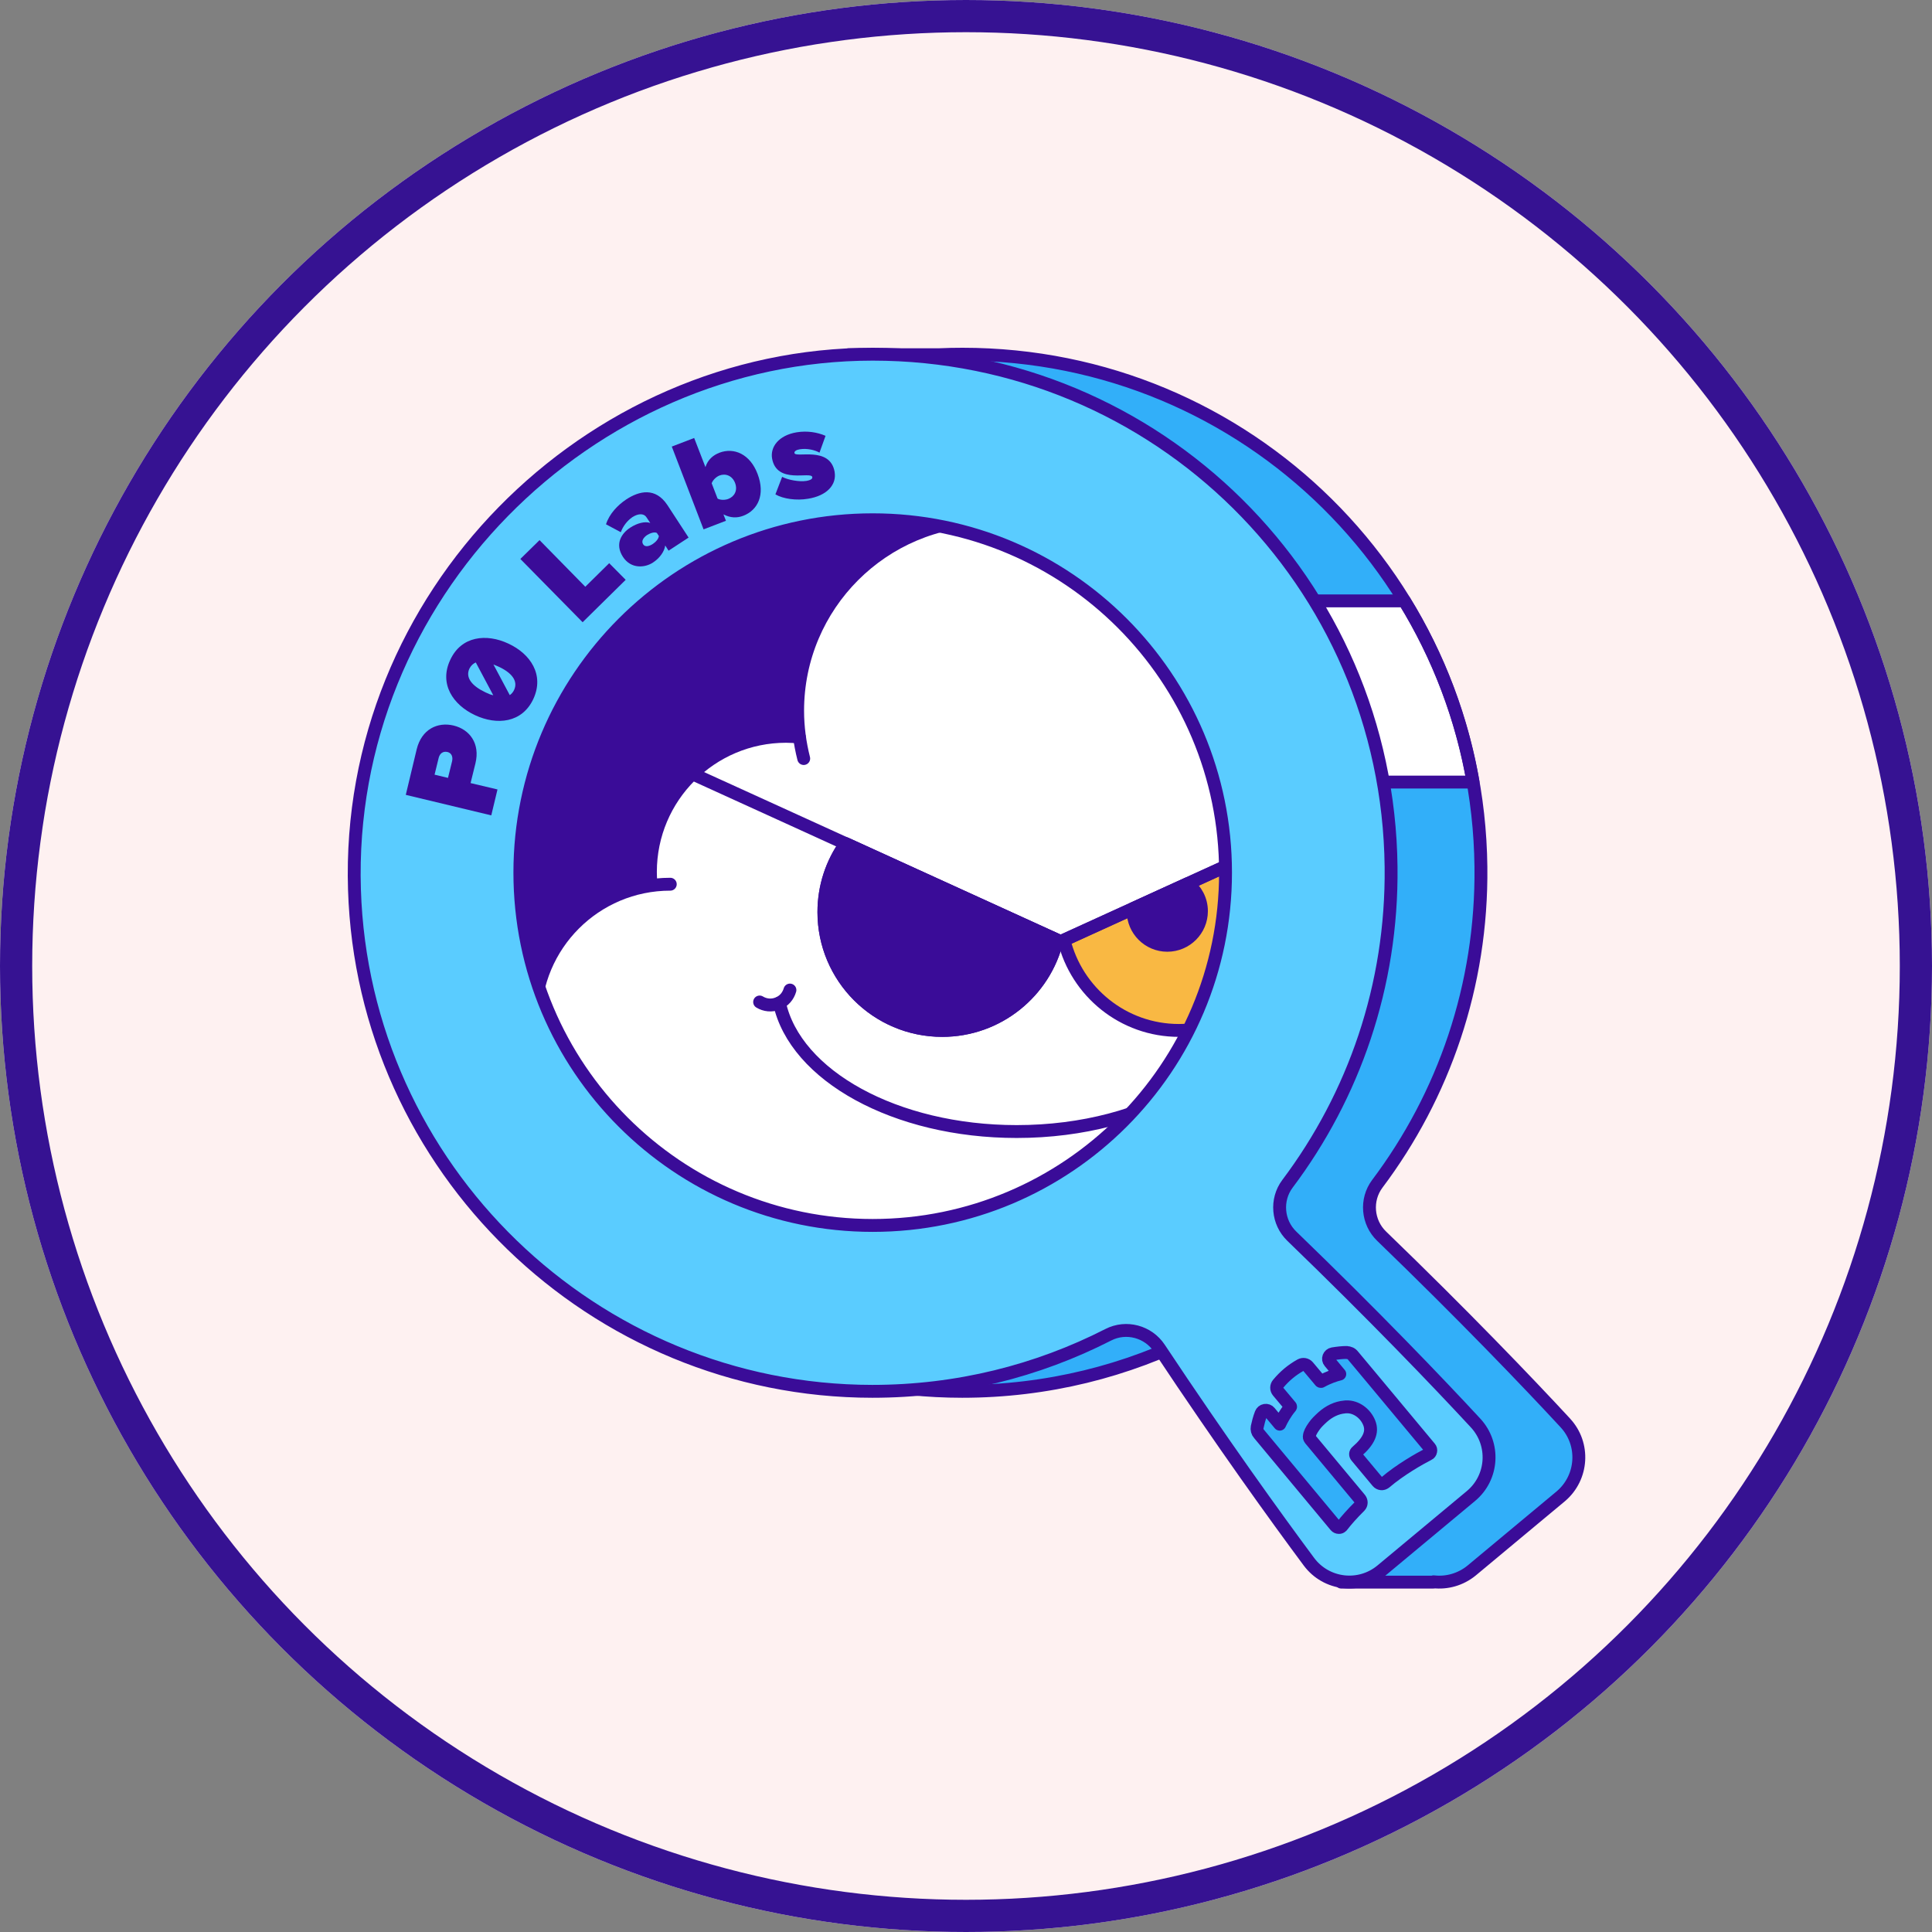 <svg width="60" height="60" viewBox="0 0 60 60" fill="none" xmlns="http://www.w3.org/2000/svg">
<rect x="0" y="0" width="60" height="60" fill="#808080" stroke="none"/>
<circle cx="30" cy="30" r="30" fill="#FEF1F1"/>
<circle cx="30" cy="30" r="29.5" stroke="#361292"/>
<path d="M48.614 44.191C47.449 42.932 45.442 40.837 42.908 38.391C42.464 37.963 42.401 37.263 42.772 36.766C44.831 34.028 46.033 30.616 45.991 26.921C45.892 18.075 38.739 11 29.892 11C29.647 11 29.401 11.005 29.16 11.016H26.355L26.966 11.267C19.306 12.672 13.542 19.502 13.799 27.627C14.07 36.285 21.219 43.203 29.882 43.209C32.521 43.209 35.008 42.577 37.208 41.453C37.767 41.165 38.452 41.353 38.796 41.871C40.233 44.045 41.539 45.894 42.532 47.263L41.455 47.77L41.654 49.134H44.522V49.124C44.929 49.171 45.358 49.056 45.703 48.774L48.477 46.464C49.157 45.884 49.224 44.849 48.613 44.191L48.614 44.191ZM29.887 38.057C23.836 38.057 18.929 33.151 18.929 27.099C18.929 21.048 23.836 16.142 29.887 16.142C35.938 16.142 40.845 21.048 40.845 27.099C40.845 33.151 35.938 38.057 29.887 38.057Z" fill="#32AFF9"/>
<path d="M37.809 18.661V19.533C39.068 20.85 39.998 22.475 40.479 24.288H45.746C45.391 22.25 44.654 20.354 43.614 18.661H37.809H37.809Z" fill="white"/>
<path d="M37.809 18.661V19.533C39.068 20.85 39.998 22.475 40.479 24.288H45.746C45.391 22.25 44.654 20.354 43.614 18.661H37.809H37.809Z" stroke="#3A0C98" stroke-width="0.4" stroke-linecap="round" stroke-linejoin="round"/>
<path d="M48.614 44.191C47.449 42.932 45.442 40.837 42.908 38.391C42.464 37.963 42.401 37.263 42.772 36.766C44.831 34.028 46.033 30.616 45.991 26.921C45.892 18.075 38.739 11 29.892 11C29.647 11 29.401 11.005 29.16 11.016H26.355L26.966 11.267C19.306 12.672 13.542 19.502 13.799 27.627C14.07 36.285 21.219 43.203 29.882 43.209C32.521 43.209 35.008 42.577 37.208 41.453C37.767 41.165 38.452 41.353 38.796 41.871C40.233 44.045 41.539 45.894 42.532 47.263L41.455 47.77L41.654 49.134H44.522V49.124C44.929 49.171 45.358 49.056 45.703 48.774L48.477 46.464C49.157 45.884 49.224 44.849 48.613 44.191L48.614 44.191ZM29.887 38.057C23.836 38.057 18.929 33.151 18.929 27.099C18.929 21.048 23.836 16.142 29.887 16.142C35.938 16.142 40.845 21.048 40.845 27.099C40.845 33.151 35.938 38.057 29.887 38.057Z" stroke="#3A0C98" stroke-width="0.4" stroke-linecap="round" stroke-linejoin="round"/>
<path d="M16.145 27.099C16.145 21.049 21.051 16.142 27.102 16.142C33.154 16.142 38.06 21.048 38.06 27.099C38.06 33.151 33.154 38.057 27.102 38.057C21.051 38.057 16.145 33.156 16.145 27.099Z" fill="white"/>
<path d="M27.102 38.057C33.153 38.057 38.06 33.151 38.06 27.099C38.06 21.048 33.154 16.142 27.102 16.142C21.051 16.142 16.145 21.048 16.145 27.099C16.145 33.151 21.051 38.057 27.102 38.057Z" fill="#3A0C98"/>
<path d="M34.109 35.522C38.76 31.651 39.392 24.742 35.52 20.092C33.837 18.07 31.575 16.805 29.177 16.345C26.642 17.019 24.771 19.329 24.771 22.083C24.771 22.36 24.793 22.631 24.829 22.898C24.693 22.882 24.552 22.877 24.411 22.877C22.086 22.877 20.199 24.763 20.199 27.089C20.199 27.23 20.204 27.37 20.221 27.506C18.517 27.747 17.143 29.011 16.735 30.652C17.153 31.88 17.801 33.061 18.684 34.116C19.489 35.083 20.43 35.877 21.454 36.494L23.905 37.586C27.311 38.62 31.163 37.977 34.11 35.522L34.109 35.522Z" fill="white"/>
<path d="M33.043 29.195C33.435 30.804 34.883 32.001 36.612 32.001C38.639 32.001 40.285 30.355 40.285 28.327C40.285 27.533 40.035 26.802 39.606 26.201L33.043 29.195Z" fill="#F9B843"/>
<path d="M33.043 29.195C33.435 30.804 34.883 32.001 36.612 32.001C38.639 32.001 40.285 30.355 40.285 28.327C40.285 27.533 40.035 26.802 39.606 26.201L33.043 29.195Z" stroke="#3A0C98" stroke-width="0.4" stroke-linecap="round" stroke-linejoin="round"/>
<path d="M16.604 31.672C16.604 29.346 18.491 27.46 20.816 27.46" stroke="#3A0C98" stroke-width="0.4" stroke-linecap="round" stroke-linejoin="round"/>
<path d="M24.824 22.888C24.688 22.878 24.552 22.867 24.411 22.867C22.086 22.867 20.199 24.753 20.199 27.078C20.199 27.183 20.204 27.282 20.21 27.381" stroke="#3A0C98" stroke-width="0.4" stroke-linecap="round" stroke-linejoin="round"/>
<path d="M24.96 23.557C24.84 23.081 24.771 22.584 24.771 22.072C24.771 18.796 27.426 16.137 30.707 16.137" stroke="#3A0C98" stroke-width="0.4" stroke-linecap="round" stroke-linejoin="round"/>
<path d="M39.005 30.537C39.005 33.082 35.677 35.141 31.575 35.141C27.808 35.141 24.693 33.401 24.207 31.148" stroke="#3A0C98" stroke-width="0.4" stroke-linecap="round" stroke-linejoin="round"/>
<path d="M23.591 31.118C23.753 31.217 23.962 31.244 24.155 31.165C24.349 31.092 24.479 30.93 24.532 30.747" stroke="#3A0C98" stroke-width="0.4" stroke-linecap="round" stroke-linejoin="round"/>
<path d="M26.266 26.201C25.837 26.802 25.587 27.533 25.587 28.327C25.587 30.354 27.232 32.001 29.26 32.001C30.99 32.001 32.442 30.804 32.829 29.195L26.266 26.201Z" fill="#3A0C98" stroke="#3A0C98" stroke-width="0.4" stroke-linecap="round" stroke-linejoin="round"/>
<path d="M26.266 26.201C25.837 26.802 25.587 27.533 25.587 28.327C25.587 30.354 27.232 32.001 29.26 32.001C30.99 32.001 32.442 30.804 32.829 29.195L26.266 26.201Z" fill="#3A0C98" stroke="#3A0C98" stroke-width="0.4" stroke-linecap="round" stroke-linejoin="round"/>
<path d="M39.611 26.201L32.939 29.242L21.506 24.033" stroke="#3A0C98" stroke-width="0.4" stroke-linecap="round" stroke-linejoin="round"/>
<path d="M35.191 28.296C35.191 28.881 35.666 29.357 36.252 29.357C36.837 29.357 37.312 28.881 37.312 28.296C37.312 27.946 37.14 27.638 36.884 27.444L35.201 28.212C35.191 28.244 35.191 28.27 35.191 28.296Z" fill="#3A0C98" stroke="#3A0C98" stroke-width="0.4" stroke-linecap="round" stroke-linejoin="round"/>
<path d="M45.824 44.191C44.659 42.932 42.652 40.837 40.118 38.391C39.674 37.963 39.611 37.263 39.982 36.766C42.041 34.028 43.243 30.616 43.201 26.921C43.102 18.075 35.949 11 27.102 11C18.256 11 10.721 18.494 11.008 27.627C11.28 36.285 18.428 43.203 27.091 43.209C29.73 43.209 32.217 42.577 34.417 41.453C34.977 41.165 35.661 41.353 36.005 41.871C37.944 44.791 39.632 47.132 40.651 48.502C41.189 49.223 42.219 49.343 42.908 48.769L45.683 46.459C46.372 45.884 46.435 44.849 45.824 44.191H45.824ZM16.145 27.099C16.145 21.049 21.051 16.142 27.102 16.142C33.154 16.142 38.06 21.048 38.06 27.099C38.06 33.151 33.154 38.057 27.102 38.057C21.051 38.057 16.145 33.156 16.145 27.099Z" fill="#5ACCFF"/>
<path d="M45.824 44.191C44.659 42.932 42.652 40.837 40.118 38.391C39.674 37.963 39.611 37.263 39.982 36.766C42.041 34.028 43.243 30.616 43.201 26.921C43.102 18.075 35.949 11 27.102 11C18.256 11 10.721 18.494 11.008 27.627C11.28 36.285 18.428 43.203 27.091 43.209C29.73 43.209 32.217 42.577 34.417 41.453C34.977 41.165 35.661 41.353 36.005 41.871C37.944 44.791 39.632 47.132 40.651 48.502C41.189 49.223 42.219 49.343 42.908 48.769L45.683 46.459C46.372 45.884 46.435 44.849 45.824 44.191H45.824ZM16.145 27.099C16.145 21.049 21.051 16.142 27.102 16.142C33.154 16.142 38.06 21.048 38.06 27.099C38.06 33.151 33.154 38.057 27.102 38.057C21.051 38.057 16.145 33.156 16.145 27.099Z" stroke="#3A0C98" stroke-width="0.4" stroke-linecap="round" stroke-linejoin="round"/>
<path d="M41.822 42.002C41.696 42.002 41.545 42.018 41.388 42.044C41.331 42.054 41.289 42.092 41.268 42.144C41.248 42.196 41.258 42.254 41.294 42.296L41.608 42.672C41.477 42.703 41.253 42.776 41.028 42.902C41.023 42.907 41.013 42.902 41.007 42.897L40.621 42.437C40.563 42.369 40.469 42.353 40.391 42.395C40.114 42.551 39.895 42.734 39.691 42.979C39.633 43.047 39.633 43.147 39.691 43.215L40.077 43.675C40.083 43.68 40.083 43.685 40.077 43.696C39.91 43.894 39.801 44.103 39.743 44.229L39.429 43.853C39.393 43.81 39.341 43.79 39.283 43.8C39.226 43.81 39.184 43.847 39.163 43.9C39.106 44.046 39.07 44.193 39.043 44.318C39.028 44.396 39.048 44.474 39.101 44.532L41.478 47.39C41.504 47.421 41.541 47.437 41.583 47.437C41.614 47.437 41.64 47.427 41.661 47.406C41.666 47.401 41.677 47.396 41.682 47.385C41.808 47.218 42.006 46.998 42.226 46.779C42.288 46.717 42.288 46.622 42.236 46.554L40.689 44.695C40.658 44.653 40.658 44.621 40.663 44.606C40.668 44.522 40.72 44.418 40.815 44.287C40.877 44.198 40.961 44.115 41.076 44.01C41.28 43.827 41.515 43.717 41.751 43.696C41.772 43.691 41.798 43.691 41.818 43.691C42.111 43.681 42.404 43.89 42.523 44.188C42.638 44.475 42.513 44.757 42.137 45.081C42.09 45.117 42.085 45.186 42.127 45.233L42.785 46.022C42.811 46.053 42.853 46.074 42.895 46.079C42.937 46.084 42.978 46.069 43.015 46.043C43.485 45.641 44.086 45.301 44.363 45.16C44.4 45.144 44.426 45.108 44.431 45.072C44.441 45.029 44.431 44.993 44.405 44.962L42.56 42.747L42.027 42.109C41.974 42.036 41.901 42.005 41.822 42.005L41.822 42.002Z" fill="#32AFF9"/>
<path d="M41.822 42.002C41.696 42.002 41.545 42.018 41.388 42.044C41.331 42.054 41.289 42.092 41.268 42.144C41.248 42.196 41.258 42.254 41.294 42.296L41.608 42.672C41.477 42.703 41.253 42.776 41.028 42.902C41.023 42.907 41.013 42.902 41.007 42.897L40.621 42.437C40.563 42.369 40.469 42.353 40.391 42.395C40.114 42.551 39.895 42.734 39.691 42.979C39.633 43.047 39.633 43.147 39.691 43.215L40.077 43.675C40.083 43.68 40.083 43.685 40.077 43.696C39.91 43.894 39.801 44.103 39.743 44.229L39.429 43.853C39.393 43.81 39.341 43.79 39.283 43.8C39.226 43.81 39.184 43.847 39.163 43.9C39.106 44.046 39.07 44.193 39.043 44.318C39.028 44.396 39.048 44.474 39.101 44.532L41.478 47.39C41.504 47.421 41.541 47.437 41.583 47.437C41.614 47.437 41.64 47.427 41.661 47.406C41.666 47.401 41.677 47.396 41.682 47.385C41.808 47.218 42.006 46.998 42.226 46.779C42.288 46.717 42.288 46.622 42.236 46.554L40.689 44.695C40.658 44.653 40.658 44.621 40.663 44.606C40.668 44.522 40.72 44.418 40.815 44.287C40.877 44.198 40.961 44.115 41.076 44.01C41.28 43.827 41.515 43.717 41.751 43.696C41.772 43.691 41.798 43.691 41.818 43.691C42.111 43.681 42.404 43.89 42.523 44.188C42.638 44.475 42.513 44.757 42.137 45.081C42.09 45.117 42.085 45.186 42.127 45.233L42.785 46.022C42.811 46.053 42.853 46.074 42.895 46.079C42.937 46.084 42.978 46.069 43.015 46.043C43.485 45.641 44.086 45.301 44.363 45.16C44.4 45.144 44.426 45.108 44.431 45.072C44.441 45.029 44.431 44.993 44.405 44.962L42.56 42.747L42.027 42.109C41.974 42.036 41.901 42.005 41.822 42.005L41.822 42.002Z" stroke="#3A0C98" stroke-width="0.4" stroke-linecap="round" stroke-linejoin="round"/>
<path d="M19.442 15.515C19.191 15.682 18.924 15.954 18.82 16.283L19.28 16.528C19.347 16.34 19.483 16.168 19.635 16.063C19.838 15.932 20.006 15.948 20.079 16.068L20.194 16.241C20.032 16.183 19.786 16.246 19.572 16.387C19.321 16.549 19.076 16.878 19.347 17.296C19.598 17.677 20.032 17.635 20.282 17.468C20.491 17.332 20.638 17.118 20.659 16.94L20.763 17.102L21.385 16.695L20.727 15.686C20.356 15.127 19.854 15.242 19.442 15.514V15.515ZM20.273 16.894C20.168 16.962 20.032 17.004 19.97 16.899C19.907 16.795 19.996 16.685 20.095 16.617C20.195 16.555 20.32 16.513 20.398 16.55L20.461 16.644C20.456 16.732 20.367 16.832 20.273 16.894Z" fill="#3A0C98"/>
<path d="M18.177 18.222L16.756 16.774L16.16 17.359L18.094 19.324L19.431 18.007L18.919 17.49L18.177 18.222Z" fill="#3A0C98"/>
<path d="M15.789 19.988C15.11 19.669 14.326 19.748 13.982 20.495C13.631 21.242 14.07 21.89 14.75 22.209C15.429 22.528 16.213 22.455 16.563 21.708C16.913 20.955 16.469 20.302 15.79 19.989L15.789 19.988ZM15.079 21.503C14.661 21.305 14.447 21.048 14.577 20.766C14.625 20.672 14.692 20.609 14.776 20.573L15.319 21.592C15.241 21.576 15.162 21.544 15.079 21.503ZM15.967 21.424C15.936 21.492 15.889 21.55 15.831 21.587L15.324 20.636C15.366 20.651 15.413 20.672 15.46 20.693C15.884 20.881 16.097 21.143 15.967 21.424Z" fill="#3A0C98"/>
<path d="M25.921 14.658C25.78 13.838 24.698 14.235 24.672 14.068C24.662 14.015 24.735 13.968 24.839 13.953C25.069 13.916 25.314 13.979 25.45 14.057L25.638 13.535C25.383 13.425 25.074 13.373 24.745 13.425C24.175 13.519 23.919 13.885 23.977 14.235C24.118 15.056 25.189 14.627 25.226 14.815C25.236 14.862 25.194 14.909 25.043 14.935C24.823 14.971 24.468 14.904 24.29 14.809L24.081 15.353C24.321 15.494 24.734 15.551 25.094 15.489C25.685 15.395 25.988 15.05 25.92 14.658L25.921 14.658Z" fill="#3A0C98"/>
<path d="M22.337 14.062C22.149 14.136 21.982 14.272 21.908 14.506L21.558 13.602L20.863 13.869L21.85 16.44L22.545 16.173L22.467 15.975C22.692 16.09 22.896 16.09 23.084 16.017C23.534 15.845 23.773 15.364 23.528 14.721C23.298 14.104 22.796 13.884 22.336 14.062H22.337ZM22.619 15.494C22.525 15.531 22.378 15.537 22.285 15.484L22.102 15.009C22.138 14.904 22.248 14.806 22.342 14.768C22.53 14.695 22.739 14.768 22.828 14.998C22.917 15.233 22.807 15.422 22.619 15.494Z" fill="#3A0C98"/>
<path d="M14.765 23.708C14.917 23.086 14.582 22.652 14.086 22.532C13.589 22.413 13.093 22.647 12.941 23.269L12.602 24.685L15.257 25.322L15.45 24.517L14.614 24.319L14.765 23.708H14.765ZM14.039 23.645L13.913 24.158L13.496 24.058L13.621 23.546C13.652 23.41 13.747 23.322 13.893 23.353C14.029 23.384 14.071 23.51 14.039 23.645Z" fill="#3A0C98"/>
</svg>
